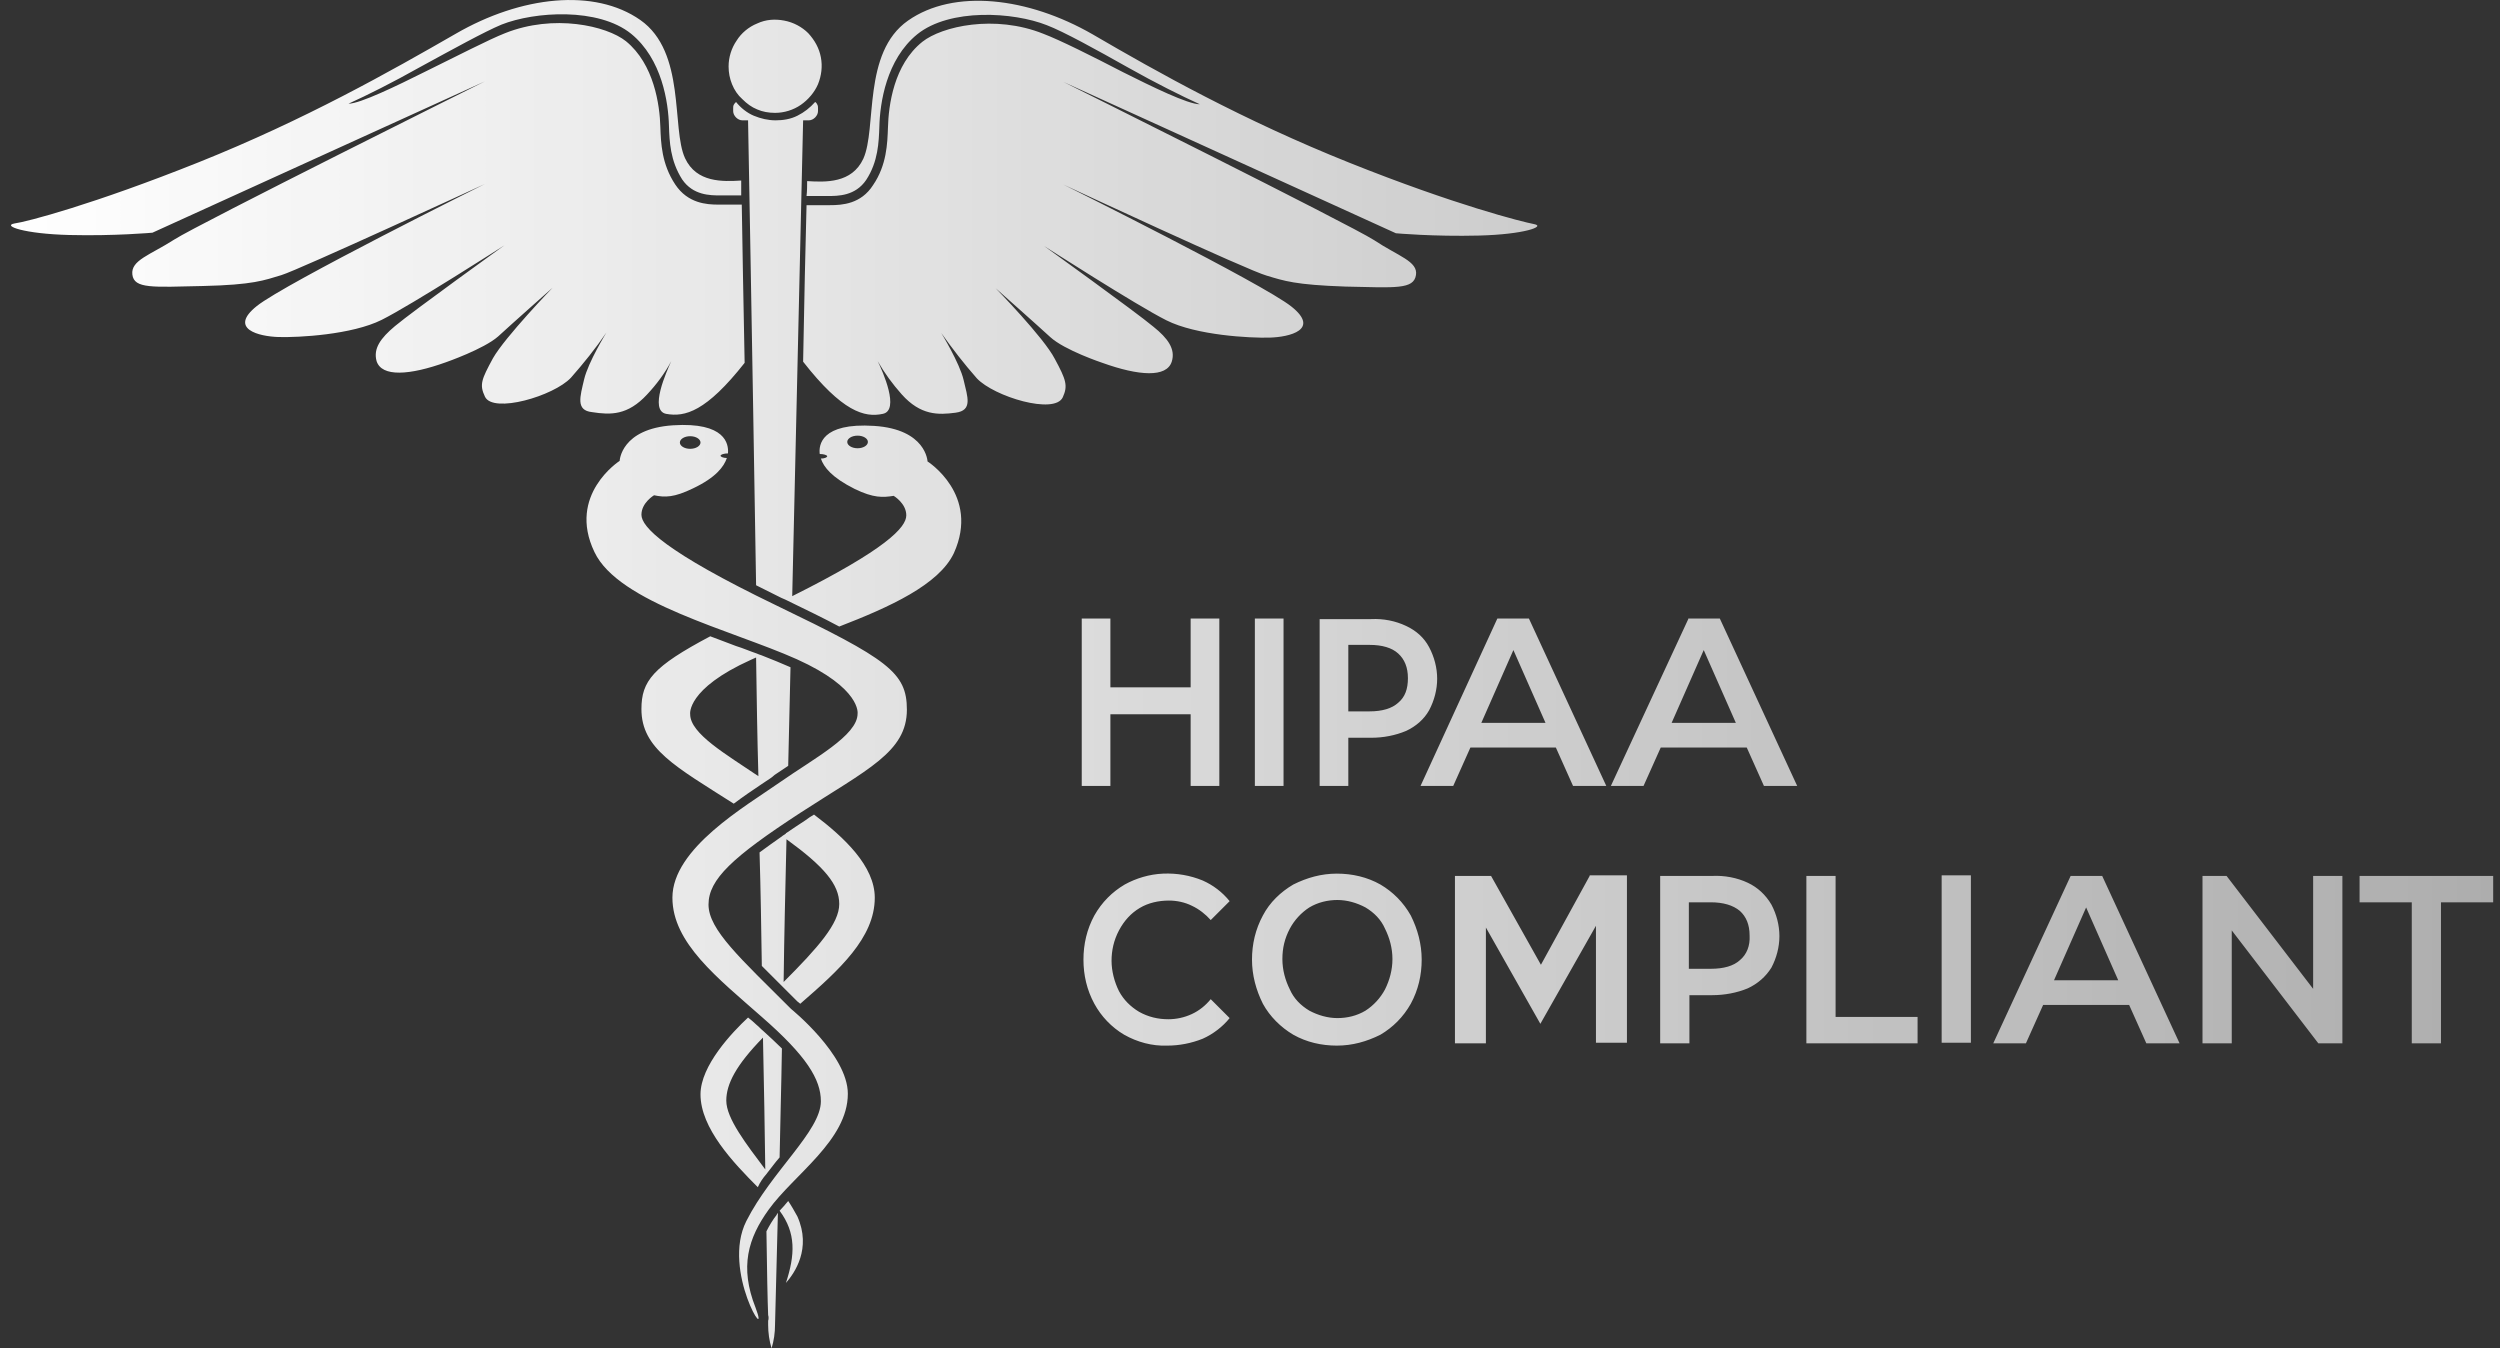 <svg width="89" height="48" viewBox="0 0 89 48" fill="none" xmlns="http://www.w3.org/2000/svg">
<rect x="0" y="0" width="89" height="48" fill="#333333" stroke="none"/>
<g id="katman_1" clip-path="url(#clip0_4694_17488)">
<path id="Vector" d="M40.571 32.326C40.877 32.142 41.244 32.06 41.612 32.06C41.897 32.06 42.183 32.122 42.428 32.244C42.693 32.367 42.918 32.55 43.102 32.754L43.775 32.081C43.51 31.754 43.183 31.509 42.816 31.346C42.367 31.162 41.897 31.081 41.408 31.101C40.918 31.122 40.448 31.265 40.04 31.489C39.591 31.754 39.224 32.122 38.959 32.591C38.693 33.081 38.571 33.611 38.571 34.163C38.571 34.714 38.693 35.244 38.959 35.734C39.203 36.183 39.571 36.571 40.02 36.836C40.489 37.101 41.02 37.244 41.55 37.224C41.979 37.224 42.408 37.142 42.816 36.979C43.183 36.816 43.53 36.55 43.775 36.244L43.102 35.571C42.918 35.795 42.693 35.979 42.428 36.101C42.163 36.224 41.877 36.285 41.591 36.285C41.224 36.285 40.877 36.203 40.55 36.02C40.244 35.836 39.999 35.591 39.836 35.285C39.673 34.959 39.571 34.571 39.571 34.203C39.571 33.836 39.652 33.469 39.836 33.122C40.02 32.775 40.265 32.509 40.571 32.326ZM39.53 25.427H42.387V27.979H43.408V22.019H42.387V24.468H39.53V22.019H38.51V27.979H39.53V25.427ZM44.673 27.979H45.694V22.019H44.673V27.979ZM50.061 22.285C49.673 22.101 49.245 22.019 48.816 22.04H46.979V27.979H48V26.264H48.816C49.245 26.264 49.673 26.183 50.061 26.019C50.408 25.856 50.694 25.611 50.877 25.285C51.061 24.938 51.163 24.55 51.163 24.162C51.163 23.774 51.061 23.387 50.877 23.04C50.694 22.693 50.408 22.448 50.061 22.285ZM49.775 25.019C49.551 25.223 49.204 25.325 48.755 25.325H48V22.958H48.755C49.204 22.958 49.551 23.06 49.775 23.264C50 23.468 50.122 23.754 50.122 24.142C50.122 24.529 50.02 24.815 49.775 25.019ZM60.102 22.04L57.347 27.979H58.51L59.123 26.611H62.184L62.796 27.979H63.98L61.225 22.019H60.102V22.04ZM59.51 25.734L60.653 23.142L61.796 25.734H59.51ZM49.143 31.489C48.673 31.224 48.143 31.101 47.592 31.101C47.041 31.101 46.53 31.244 46.041 31.489C45.592 31.754 45.204 32.122 44.959 32.591C44.694 33.081 44.571 33.611 44.571 34.163C44.571 34.714 44.714 35.244 44.959 35.734C45.204 36.183 45.592 36.571 46.041 36.836C46.51 37.101 47.041 37.224 47.592 37.224C48.143 37.224 48.653 37.081 49.143 36.836C49.592 36.571 49.959 36.203 50.224 35.734C50.49 35.244 50.612 34.714 50.612 34.163C50.612 33.611 50.469 33.081 50.224 32.591C49.959 32.122 49.592 31.754 49.143 31.489ZM49.306 35.224C49.143 35.53 48.898 35.795 48.612 35.979C48.306 36.163 47.959 36.244 47.612 36.244C47.265 36.244 46.918 36.142 46.612 35.979C46.306 35.795 46.061 35.55 45.918 35.224C45.755 34.897 45.653 34.53 45.653 34.142C45.653 33.754 45.734 33.407 45.918 33.06C46.081 32.754 46.326 32.489 46.612 32.305C46.918 32.122 47.265 32.04 47.612 32.04C47.959 32.04 48.306 32.142 48.612 32.305C48.918 32.489 49.163 32.734 49.306 33.06C49.469 33.387 49.571 33.754 49.571 34.142C49.571 34.53 49.469 34.897 49.306 35.224ZM84.001 31.183V32.122H85.859V37.142H86.899V32.122H88.757V31.183H84.001ZM82.348 35.203L79.266 31.183H78.409V37.142H79.45V33.122L82.532 37.142H83.389V31.183H82.348V35.203ZM56.592 31.183L54.857 34.346L53.082 31.183H51.796V37.142H52.898V33.02L54.837 36.448L56.816 32.958V37.122H57.919V31.162H56.592V31.183ZM62.225 31.428C61.837 31.244 61.388 31.162 60.959 31.183H59.102V37.142H60.143V35.428H60.959C61.388 35.428 61.837 35.346 62.225 35.183C62.572 35.02 62.858 34.775 63.062 34.448C63.245 34.101 63.347 33.714 63.347 33.326C63.347 32.938 63.245 32.55 63.062 32.203C62.858 31.856 62.572 31.591 62.225 31.428ZM61.939 34.183C61.715 34.387 61.368 34.489 60.898 34.489H60.123V32.122H60.898C61.347 32.122 61.694 32.224 61.939 32.428C62.164 32.632 62.286 32.918 62.286 33.305C62.306 33.673 62.184 33.979 61.939 34.183ZM55.388 26.611L56 27.979H57.184L54.429 22.019H53.306L50.571 27.979H51.735L52.347 26.611H55.388ZM53.877 23.142L55.02 25.734H52.735L53.877 23.142ZM65.347 31.183H64.307V37.142H68.266V36.203H65.347V31.183ZM69.123 37.122H70.164V31.162H69.123V37.122ZM27.285 43.836C27.305 45.265 27.325 46.306 27.346 46.816C27.366 46.877 27.366 46.959 27.346 47.02V47.163C27.346 47.449 27.387 47.734 27.468 48C27.55 47.734 27.591 47.449 27.591 47.163C27.591 47.061 27.631 45.571 27.693 43.183C27.672 43.204 27.652 43.224 27.652 43.245C27.509 43.428 27.387 43.632 27.285 43.836ZM23.04 14.039C23.366 13.692 23.672 13.284 23.897 12.855C23.733 13.223 23.101 14.611 23.713 14.733C24.387 14.856 25.142 14.652 26.509 12.917C26.468 10.692 26.427 8.753 26.407 7.284H25.57C25.162 7.284 24.488 7.243 24.04 6.57C23.55 5.835 23.529 5.08 23.509 4.529C23.488 3.733 23.284 2.284 22.284 1.467C21.59 0.916 19.713 0.488 17.978 1.182C17.407 1.406 16.264 1.998 15.141 2.549C14.121 3.059 12.815 3.692 12.406 3.692C13.08 3.386 13.978 2.937 14.957 2.386C16.08 1.773 17.264 1.12 17.856 0.875C19.039 0.406 21.305 0.263 22.468 1.202C23.57 2.1 23.795 3.651 23.815 4.488C23.835 5.039 23.856 5.712 24.284 6.386C24.672 6.957 25.285 6.957 25.652 6.957H26.387V6.427C25.733 6.467 24.795 6.508 24.387 5.631C23.897 4.569 24.427 1.855 22.795 0.712C21.162 -0.431 18.549 -0.145 16.223 1.202C13.917 2.529 10.855 4.263 7.08 5.774C3.304 7.284 0.957 7.896 0.508 7.957C0.079 8.039 0.855 8.325 2.467 8.366C4.08 8.406 5.427 8.284 5.427 8.284L17.264 2.896C17.264 2.896 7.059 7.978 6.202 8.529C5.345 9.08 4.651 9.264 4.712 9.774C4.773 10.284 5.427 10.223 7.223 10.182C9.018 10.141 9.406 9.978 10.018 9.794C10.631 9.61 17.264 6.549 17.264 6.549C17.264 6.549 10.161 10.08 9.141 10.896C8.12 11.713 9.223 11.978 9.916 11.998C10.631 12.019 12.529 11.917 13.59 11.386C14.651 10.855 17.958 8.733 17.958 8.733C17.958 8.733 14.692 11.08 14.059 11.611C13.549 12.039 13.284 12.406 13.406 12.855C13.59 13.427 14.57 13.366 15.876 12.896C15.876 12.896 17.223 12.427 17.733 11.978C18.243 11.508 19.672 10.243 19.672 10.243C19.672 10.243 17.978 11.998 17.549 12.754C17.141 13.509 17.06 13.692 17.264 14.121C17.549 14.733 19.713 14.101 20.325 13.447C20.774 12.937 21.203 12.406 21.59 11.835C21.59 11.835 20.937 12.896 20.794 13.509C20.652 14.121 20.488 14.611 21.08 14.672C21.733 14.774 22.346 14.794 23.04 14.039ZM27.081 27.938C27.142 27.897 27.203 27.856 27.264 27.815C27.387 27.734 27.489 27.672 27.57 27.591C27.734 27.489 27.897 27.366 28.06 27.264C28.081 26.101 28.121 24.917 28.142 23.754C27.815 23.611 27.468 23.468 27.101 23.325C27.081 23.325 27.06 23.305 27.04 23.305C26.999 23.285 26.978 23.285 26.938 23.264C26.693 23.183 26.468 23.08 26.203 22.999C25.897 22.876 25.591 22.774 25.285 22.652C23.244 23.733 22.835 24.244 22.835 25.244C22.835 26.652 24.04 27.285 26.121 28.611C26.448 28.366 26.774 28.142 27.081 27.938ZM24.57 25.427C24.57 25.427 24.427 24.529 26.733 23.489C26.795 23.468 26.856 23.427 26.917 23.407C26.938 24.815 26.958 26.223 26.999 27.632C25.856 26.856 24.57 26.121 24.57 25.427ZM28.06 42.755C27.958 42.877 27.856 43 27.754 43.102C28.346 43.898 28.305 44.673 27.979 45.673C28.285 45.326 28.897 44.449 28.387 43.306C28.285 43.122 28.183 42.938 28.06 42.755ZM27.121 34.387C27.346 34.611 27.611 34.877 27.876 35.142C28.04 35.305 28.203 35.469 28.387 35.652C28.407 35.673 28.448 35.693 28.489 35.734C29.877 34.53 31.142 33.387 31.142 31.958C31.142 30.836 30.06 29.815 28.979 28.999C28.877 29.06 28.774 29.122 28.672 29.203C28.427 29.366 28.203 29.509 27.999 29.652C27.999 29.652 27.979 29.652 27.979 29.673C27.938 29.713 27.876 29.734 27.836 29.775C27.55 29.979 27.285 30.162 27.04 30.346C27.081 31.713 27.101 33.081 27.121 34.387ZM27.999 29.877C29.346 30.856 29.877 31.489 29.877 32.183C29.877 32.877 29.121 33.734 27.897 34.959C27.917 33.326 27.958 31.632 27.999 29.877ZM35.448 10.264C35.448 10.264 36.877 11.529 37.387 11.998C37.897 12.468 39.244 12.917 39.244 12.917C40.55 13.386 41.53 13.447 41.714 12.876C41.857 12.427 41.571 12.039 41.061 11.631C40.428 11.1 37.163 8.753 37.163 8.753C37.163 8.753 40.469 10.876 41.53 11.406C42.591 11.937 44.489 12.039 45.204 12.019C45.918 11.998 47 11.733 45.979 10.917C44.959 10.1 37.856 6.57 37.856 6.57C37.856 6.57 44.469 9.651 45.102 9.815C45.714 9.998 46.102 10.141 47.898 10.202C49.694 10.243 50.326 10.304 50.408 9.794C50.49 9.304 49.775 9.121 48.918 8.549C48.061 7.998 37.856 2.916 37.856 2.916L49.694 8.304C49.694 8.304 51.041 8.427 52.653 8.386C54.265 8.345 55.041 8.059 54.612 7.978C54.184 7.896 51.816 7.304 48.041 5.794C44.265 4.284 41.203 2.569 38.897 1.222C36.591 -0.104 33.958 -0.41 32.326 0.733C30.693 1.875 31.224 4.569 30.734 5.651C30.326 6.529 29.387 6.488 28.734 6.447C28.734 6.61 28.734 6.794 28.713 6.978H29.468C29.836 6.978 30.448 6.978 30.836 6.406C31.264 5.753 31.285 5.059 31.305 4.508C31.326 3.671 31.55 2.12 32.652 1.222C33.816 0.284 36.081 0.426 37.265 0.896C37.856 1.12 39.04 1.773 40.163 2.406C41.142 2.957 42.04 3.406 42.714 3.712C42.285 3.712 40.999 3.08 39.979 2.569C38.877 1.998 37.734 1.426 37.142 1.202C35.407 0.508 33.53 0.937 32.836 1.488C31.815 2.304 31.632 3.753 31.611 4.549C31.591 5.1 31.57 5.876 31.081 6.59C30.652 7.263 29.979 7.304 29.55 7.304H28.713C28.672 8.774 28.632 10.692 28.591 12.876C29.979 14.652 30.774 14.876 31.428 14.733C32.04 14.611 31.428 13.223 31.244 12.855C31.489 13.284 31.775 13.672 32.101 14.039C32.775 14.794 33.407 14.774 34.02 14.692C34.632 14.611 34.448 14.141 34.305 13.529C34.162 12.917 33.509 11.855 33.509 11.855C33.897 12.406 34.326 12.958 34.775 13.468C35.387 14.121 37.55 14.774 37.836 14.141C38.02 13.733 37.959 13.529 37.55 12.774C37.163 12.019 35.448 10.264 35.448 10.264ZM27.591 4.018C27.917 4.018 28.244 3.916 28.509 3.733C28.774 3.549 28.999 3.284 29.121 2.998C29.244 2.692 29.285 2.365 29.223 2.039C29.162 1.712 28.999 1.426 28.774 1.182C28.55 0.957 28.244 0.794 27.917 0.733C27.591 0.671 27.264 0.692 26.958 0.835C26.652 0.957 26.387 1.182 26.223 1.447C26.04 1.712 25.938 2.039 25.938 2.365C25.938 2.59 25.978 2.794 26.06 2.998C26.142 3.202 26.264 3.386 26.427 3.529C26.591 3.692 26.754 3.814 26.958 3.896C27.142 3.978 27.366 4.018 27.591 4.018ZM33.02 16.427C33.02 16.427 32.979 15.284 31.122 15.162C29.223 15.039 29.142 15.856 29.183 16.162C29.326 16.162 29.448 16.203 29.448 16.243C29.448 16.284 29.346 16.325 29.223 16.325C29.326 16.631 29.611 16.998 30.428 17.407C31.101 17.733 31.428 17.713 31.815 17.652C31.815 17.652 32.264 17.917 32.264 18.346C32.264 18.774 31.55 19.55 28.203 21.223C28.407 12.202 28.591 4.284 28.591 4.284H28.795C28.877 4.284 28.958 4.243 29.019 4.182C29.081 4.12 29.121 4.039 29.121 3.957V3.855C29.121 3.814 29.121 3.773 29.101 3.733C29.081 3.692 29.06 3.651 29.019 3.631C28.836 3.835 28.632 3.998 28.387 4.12C28.142 4.243 27.876 4.284 27.611 4.284C27.346 4.284 27.081 4.222 26.836 4.12C26.591 4.018 26.366 3.835 26.203 3.631C26.162 3.671 26.142 3.692 26.121 3.733C26.101 3.773 26.101 3.814 26.101 3.855V3.957C26.101 4.039 26.142 4.12 26.203 4.182C26.264 4.243 26.346 4.284 26.427 4.284H26.631C26.631 4.284 26.774 11.978 26.917 20.835C27.203 20.978 27.489 21.121 27.815 21.284C27.856 21.305 27.917 21.325 27.958 21.346C28.713 21.713 29.346 22.019 29.877 22.305C31.672 21.611 33.428 20.815 33.958 19.692C34.897 17.611 33.02 16.427 33.02 16.427ZM30.53 15.958C30.326 15.958 30.162 15.856 30.162 15.733C30.162 15.611 30.326 15.509 30.53 15.509C30.734 15.509 30.897 15.611 30.897 15.733C30.897 15.856 30.734 15.958 30.53 15.958ZM27.285 41.795C27.448 41.591 27.591 41.387 27.754 41.204C27.774 40.04 27.815 38.734 27.836 37.326C27.631 37.122 27.407 36.918 27.162 36.693C27.081 36.632 27.019 36.55 26.938 36.489C26.836 36.387 26.733 36.306 26.631 36.224C26.06 36.755 24.938 37.938 24.938 38.959C24.938 40.163 26.101 41.387 26.978 42.265C27.06 42.081 27.162 41.938 27.285 41.795ZM27.162 36.938C27.203 38.673 27.223 40.265 27.244 41.632C26.57 40.734 25.856 39.816 25.856 39.183C25.856 38.591 26.203 37.918 27.162 36.938ZM27.631 21.55C23.652 19.631 22.835 18.754 22.835 18.325C22.835 17.896 23.284 17.631 23.284 17.631C23.672 17.713 23.999 17.713 24.672 17.386C25.489 16.998 25.774 16.611 25.876 16.305C25.754 16.305 25.652 16.264 25.652 16.223C25.652 16.182 25.774 16.141 25.917 16.141V16.121C25.938 15.815 25.835 15.019 23.958 15.141C22.101 15.264 22.06 16.407 22.06 16.407C22.06 16.407 20.182 17.611 21.162 19.652C22.019 21.468 26.04 22.427 28.366 23.468C30.672 24.509 30.53 25.407 30.53 25.407C30.53 26.183 28.979 26.999 27.754 27.856C26.529 28.713 23.938 30.203 23.938 31.958C23.938 33.571 25.55 34.816 27.121 36.203C28.713 37.591 29.223 38.428 29.223 39.204C29.223 40.265 27.468 41.694 26.57 43.469C25.672 45.245 27.448 48 26.897 46.551C26.325 45.102 26.631 44.081 27.366 43.061C28.264 41.816 30.183 40.591 30.183 38.938C30.183 37.55 28.162 35.918 28.162 35.918C26.366 34.122 25.223 33.101 25.223 32.203C25.223 31.305 26.08 30.509 28.489 28.938C30.877 27.387 32.285 26.774 32.285 25.264C32.285 23.938 31.611 23.468 27.631 21.55ZM24.57 15.529C24.774 15.529 24.938 15.631 24.938 15.754C24.938 15.876 24.774 15.978 24.57 15.978C24.366 15.978 24.203 15.876 24.203 15.754C24.203 15.631 24.366 15.529 24.57 15.529ZM73.715 31.183L70.96 37.142H72.123L72.736 35.775H75.797L76.409 37.142H77.593L74.838 31.183H73.715ZM73.123 34.897L74.266 32.305L75.409 34.897H73.123Z" fill="url(#paint0_linear_4694_17488)"/>
</g>
<defs>
<linearGradient id="paint0_linear_4694_17488" x1="0.391" y1="42.387" x2="88.757" y2="42.387" gradientUnits="userSpaceOnUse">
<stop stop-color="white"/>
<stop offset="1" stop-color="white" stop-opacity="0.6"/>
</linearGradient>
<clipPath id="clip0_4694_17488">
<rect width="88.365" height="48" fill="white" transform="translate(0.392)"/>
</clipPath>
</defs>
</svg>
